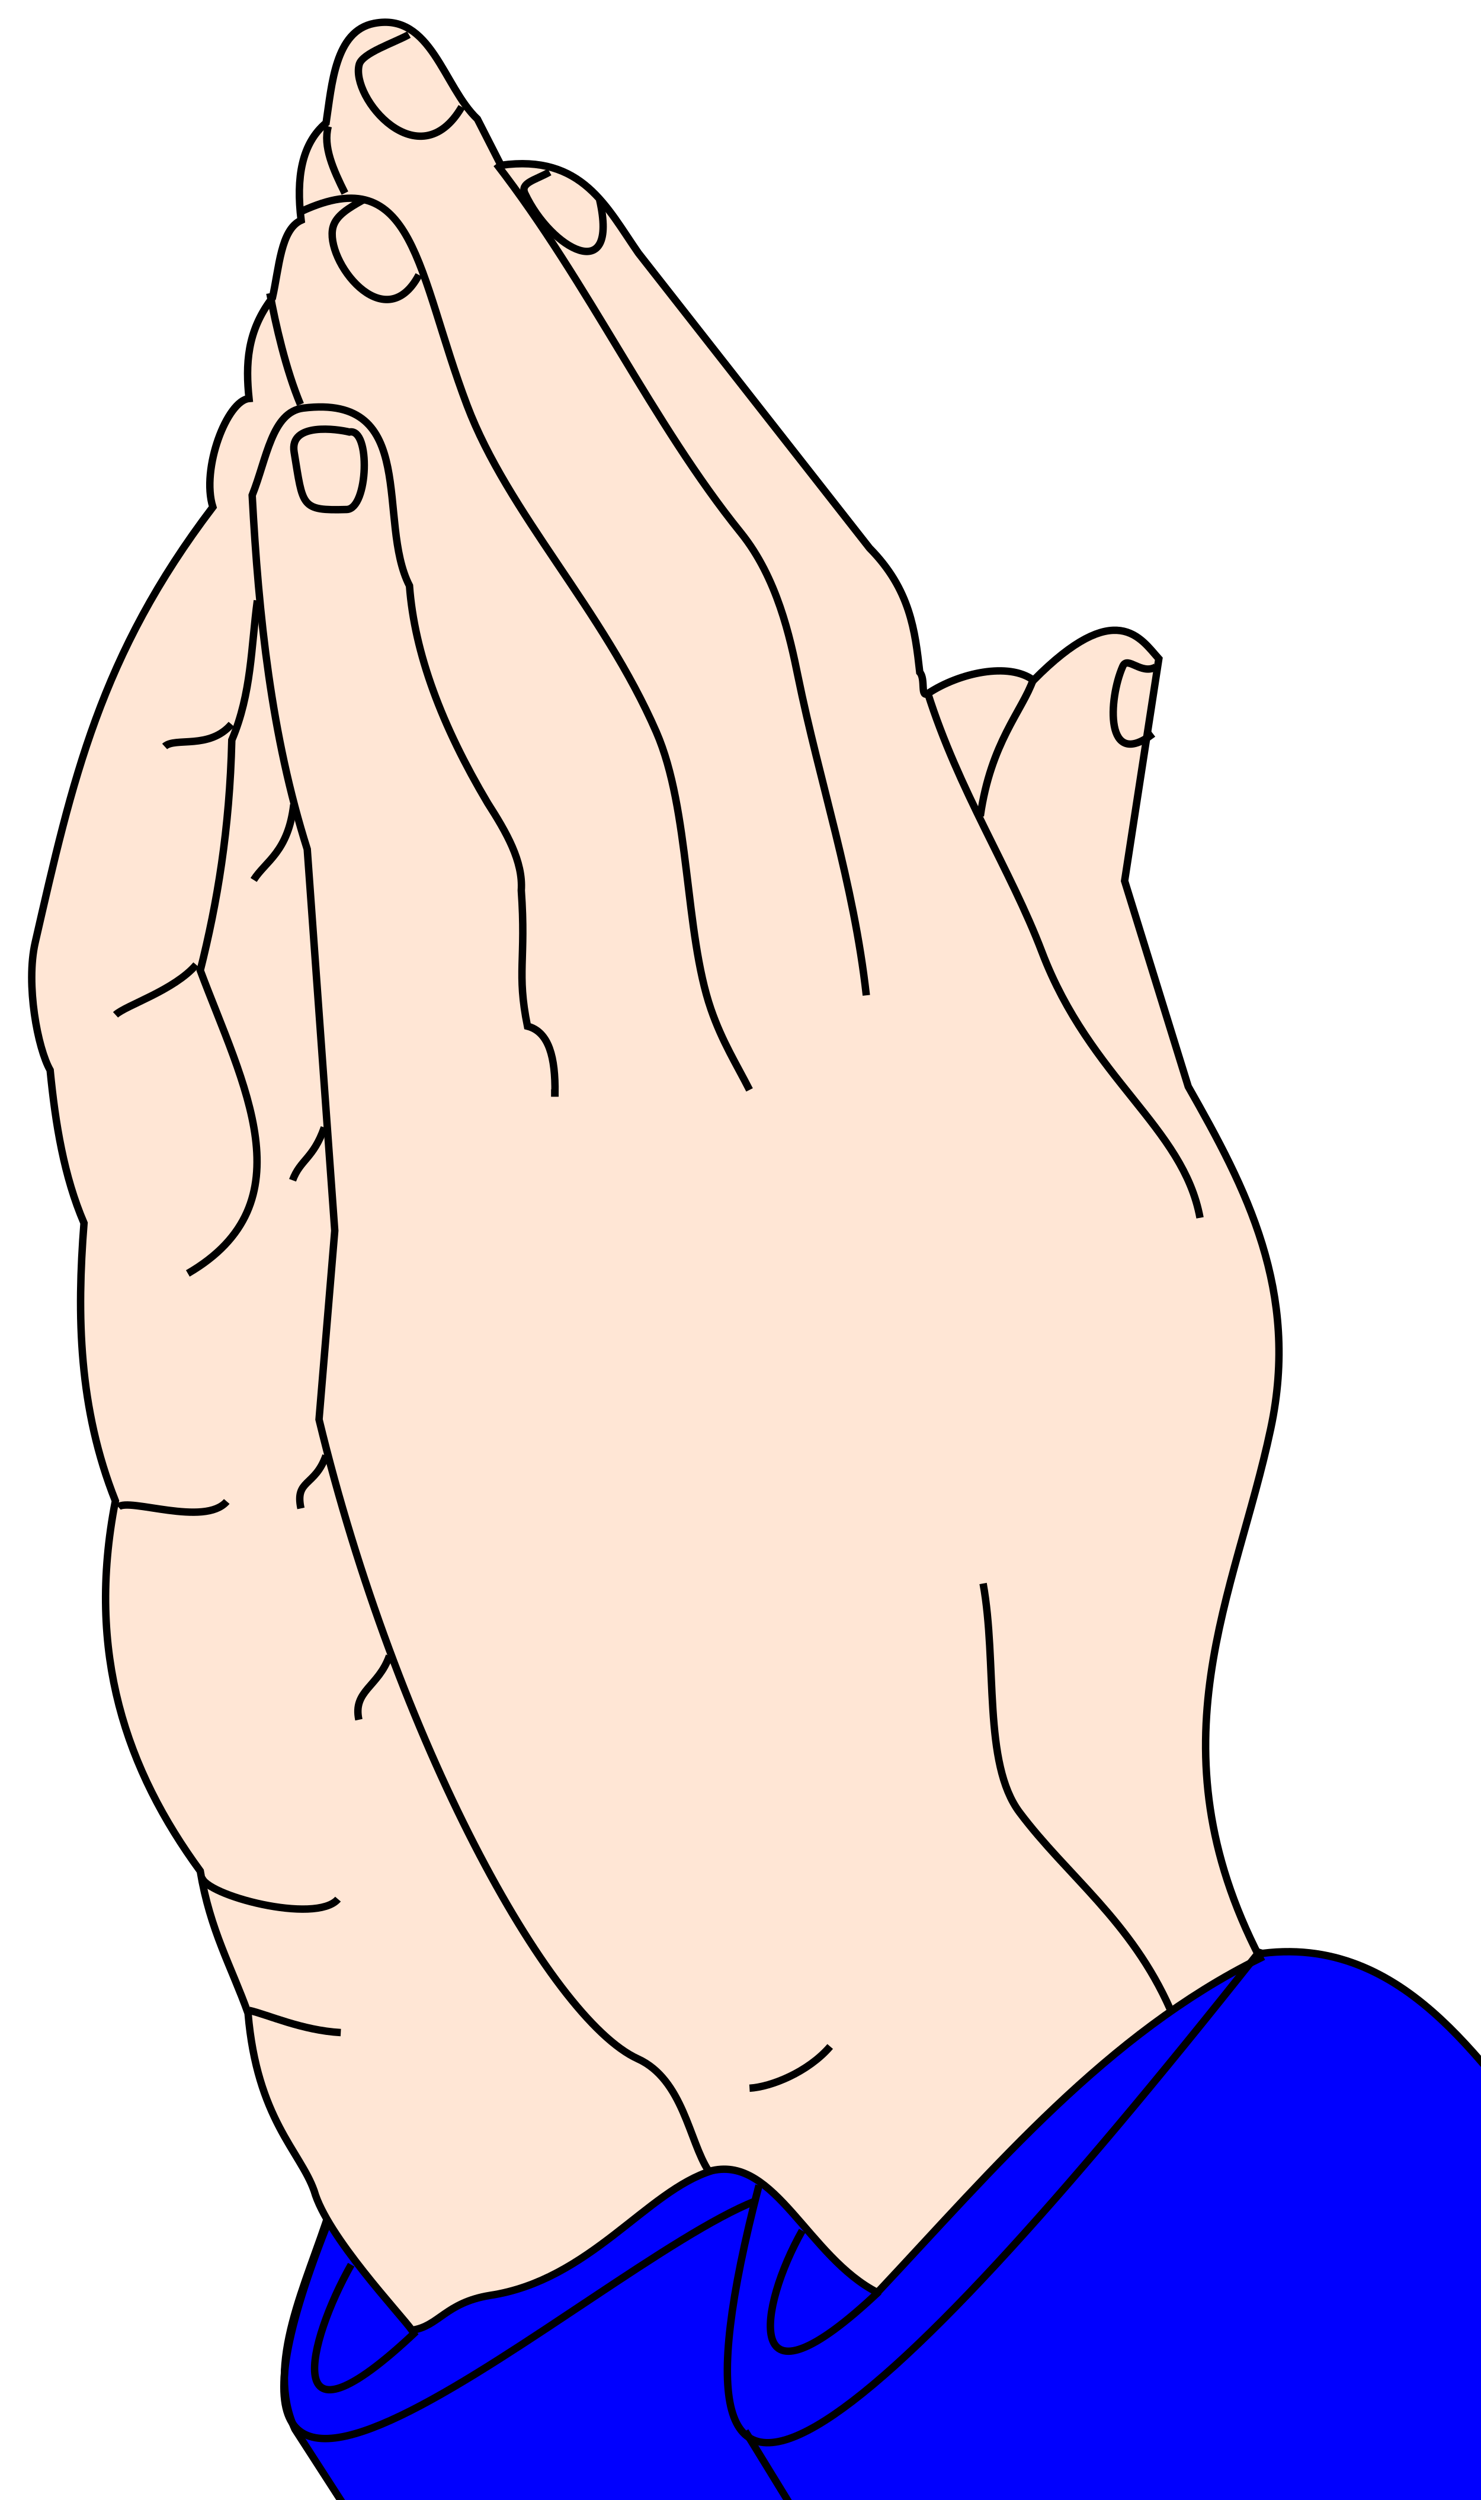 <?xml version="1.0" encoding="UTF-8" standalone="no"?>
<!-- Created with Inkscape (http://www.inkscape.org/) -->
<svg
   xmlns:dc="http://purl.org/dc/elements/1.1/"
   xmlns:cc="http://web.resource.org/cc/"
   xmlns:rdf="http://www.w3.org/1999/02/22-rdf-syntax-ns#"
   xmlns:svg="http://www.w3.org/2000/svg"
   xmlns="http://www.w3.org/2000/svg"
   xmlns:sodipodi="http://sodipodi.sourceforge.net/DTD/sodipodi-0.dtd"
   xmlns:inkscape="http://www.inkscape.org/namespaces/inkscape"
   id="svg2"
   sodipodi:version="0.32"
   inkscape:version="0.45.1"
   width="199.79"
   height="337.25"
   version="1.0"
   sodipodi:docbase="C:\Documents and Settings\HP_Administrator\Desktop"
   sodipodi:docname="Praying_Hands.svg"
   inkscape:output_extension="org.inkscape.output.svg.inkscape"
   inkscape:export-filename="C:\Documents and Settings\HP_Administrator\Desktop\Praying_Hands_001.png"
   inkscape:export-xdpi="133.43217"
   inkscape:export-ydpi="133.43217">
  <rect width="100%" height="100%" fill="#808080" stroke="none"/>
  <defs
     id="defs5" />
  <sodipodi:namedview
     inkscape:window-height="968"
     inkscape:window-width="1280"
     inkscape:pageshadow="2"
     inkscape:pageopacity="0.0"
     guidetolerance="10.0"
     gridtolerance="10.0"
     objecttolerance="10.0"
     borderopacity="1.0"
     bordercolor="#666666"
     pagecolor="#ffffff"
     id="base"
     inkscape:zoom="1.3328963"
     inkscape:cx="138.73556"
     inkscape:cy="92.129855"
     inkscape:window-x="0"
     inkscape:window-y="22"
     inkscape:current-layer="svg2"
     height="337.25px"
     width="199.79px" />
  <rect
     style="opacity:1;fill:#ffffff;fill-opacity:1;stroke:#000000;stroke-width:3.6;stroke-linecap:square;stroke-linejoin:round;stroke-miterlimit:4;stroke-dasharray:none;stroke-opacity:1"
     id="rect15807"
     width="263.13"
     height="359.682"
     x="-22.063"
     y="-8.67" />
  <path
     style="fill:#0000ff;fill-rule:evenodd;stroke:#000000;stroke-width:1px;stroke-linecap:butt;stroke-linejoin:miter;stroke-opacity:1"
     d="M 50.398,344.141 L 39.788,327.696 C 35.712,318.823 41.351,308.185 44.562,297.987 L 127.321,251.303 L 170.292,263.505 C 190.781,260.913 201.207,281.487 208.89,288.551 L 250.398,322.921 L 219.629,410.454 L 50.398,344.141 z "
     id="path2194"
     sodipodi:nodetypes="ccccccccc" />
  <path
     style="fill:#ffe6d5;fill-opacity:1;fill-rule:evenodd;stroke:#000000;stroke-width:1px;stroke-linecap:butt;stroke-linejoin:miter;stroke-opacity:1"
     d="M 96.088,292.807 C 87.217,295.484 79.625,307.605 66.087,309.647 C 60.068,310.629 59.18,313.84 55.568,314.338 C 54.068,312.214 44.109,301.692 42.379,295.537 C 40.485,290.194 34.669,285.812 33.462,271.587 C 31.238,265.34 28.349,260.424 27.014,252.4 C 17.077,238.818 11.543,223.034 15.566,202.472 C 10.602,189.979 10.343,177.486 11.333,164.993 C 8.633,158.705 7.478,151.644 6.764,144.363 C 5.093,141.451 3.447,132.817 4.751,127.124 C 9.772,105.197 13.491,88.419 28.714,68.404 C 27.095,63.226 30.645,54.01 33.595,53.762 C 33.13,49.231 33.262,44.699 36.751,40.168 C 37.667,36.122 37.85,30.976 40.624,29.715 C 39.911,23.962 40.706,19.339 43.989,16.582 C 44.775,11.419 45.182,4.185 50.465,3.152 C 58.181,1.644 59.803,11.713 64.404,16.061 L 67.581,22.294 C 78.578,20.743 81.856,28.014 86.13,34.147 L 117.306,73.94 C 122.818,79.522 123.446,85.104 124.076,90.685 C 124.922,91.616 124.065,94.286 125.261,93.502 C 129.391,90.794 136.063,89.264 139.422,91.769 C 150.58,80.472 153.9,86.171 156.33,88.868 L 151.713,118.831 L 160.296,146.576 C 168.081,160.269 175.394,174.159 171.418,192.752 C 166.68,215.135 155.091,235.234 169.984,264.16 C 149.326,274.357 134.232,292.342 118.37,309.253 C 109.067,304.521 104.574,290.882 96.088,292.807 z "
     id="path7014"
     sodipodi:nodetypes="cccccccccscccccscccccscccccccc" />
  <path
     style="fill:none;fill-rule:evenodd;stroke:#000000;stroke-width:1px;stroke-linecap:butt;stroke-linejoin:miter;stroke-opacity:1"
     d="M 95.558,292.807 C 92.971,288.84 92.155,280.517 86.039,277.731 C 74.039,272.265 53.497,234.748 43.038,191.481 L 45.16,166.017 L 41.447,114.558 C 36.601,99.235 34.896,83.127 34.019,66.813 C 35.989,61.898 36.661,55.574 40.916,55.05 C 56.677,53.111 50.752,70.306 55.24,79.014 C 55.907,88.075 59.582,97.887 65.79,108.333 C 68.304,112.261 70.59,116.189 70.322,120.118 C 70.993,129.533 69.671,131.12 71.155,138.431 C 74.081,139.185 74.932,142.707 74.868,147.449 L 74.338,147.449"
     id="path7985"
     sodipodi:nodetypes="csccccscccccc" />
  <path
     style="fill:none;fill-rule:evenodd;stroke:#000000;stroke-width:1px;stroke-linecap:butt;stroke-linejoin:miter;stroke-opacity:1"
     d="M 34.716,81.003 C 33.868,87.279 33.946,93.554 31.271,99.83 C 30.983,111.884 29.299,121.845 27.018,130.91 C 32.728,146.17 41.719,162.286 25.338,171.783"
     id="path8956"
     sodipodi:nodetypes="cccc" />
  <path
     style="fill:none;fill-rule:evenodd;stroke:#000000;stroke-width:1px;stroke-linecap:butt;stroke-linejoin:miter;stroke-opacity:1"
     d="M 101.113,147.025 C 99.43,143.692 97.425,140.54 95.908,136.135 C 92.341,125.774 93.105,109.239 88.543,98.76 C 81.333,82.196 68.546,69.295 63.012,54.681 C 56.235,36.788 55.992,21.443 40.718,28.486"
     id="path9927"
     sodipodi:nodetypes="csssc" />
  <path
     style="fill:none;fill-rule:evenodd;stroke:#000000;stroke-width:1px;stroke-linecap:butt;stroke-linejoin:miter;stroke-opacity:1"
     d="M 116.868,134.271 C 115.156,118.984 110.571,105.565 107.641,91.199 C 106.587,86.027 104.865,77.969 99.931,71.854 C 87.961,57.018 79.55,38.393 66.977,22.109"
     id="path10898"
     sodipodi:nodetypes="cssc" />
  <path
     style="fill:none;fill-rule:evenodd;stroke:#000000;stroke-width:1px;stroke-linecap:butt;stroke-linejoin:miter;stroke-opacity:1"
     d="M 161.883,164.281 C 159.618,151.989 147.107,145.62 140.554,128.405 C 136.294,117.212 129.321,106.709 125.121,93.382"
     id="path11869"
     sodipodi:nodetypes="csc" />
  <path
     style="fill:none;fill-rule:evenodd;stroke:#000000;stroke-width:1px;stroke-linecap:butt;stroke-linejoin:miter;stroke-opacity:1"
     d="M 132.248,110.075 C 133.665,100.148 137.897,95.907 139.375,91.694"
     id="path12840"
     sodipodi:nodetypes="cc" />
  <path
     style="fill:none;fill-rule:evenodd;stroke:#000000;stroke-width:1px;stroke-linecap:butt;stroke-linejoin:miter;stroke-opacity:1"
     d="M 40.53,54.557 C 38.571,49.882 37.176,43.765 36.404,39.552"
     id="path12842"
     sodipodi:nodetypes="cc" />
  <path
     style="fill:none;fill-rule:evenodd;stroke:#000000;stroke-width:1px;stroke-linecap:butt;stroke-linejoin:miter;stroke-opacity:1"
     d="M 157.866,271.049 C 152.6,259.132 143.959,253.046 137.553,244.505 C 132.545,237.828 134.572,224.31 132.623,213.609"
     id="path12844"
     sodipodi:nodetypes="csc" />
  <path
     style="fill:none;fill-rule:evenodd;stroke:#000000;stroke-width:1px;stroke-linecap:butt;stroke-linejoin:miter;stroke-opacity:1"
     d="M 48.408,231.99 C 47.574,228.065 51.056,227.575 52.534,223.363"
     id="path12846"
     sodipodi:nodetypes="cc" />
  <path
     style="fill:none;fill-rule:evenodd;stroke:#000000;stroke-width:1px;stroke-linecap:butt;stroke-linejoin:miter;stroke-opacity:1"
     d="M 40.594,203.481 C 39.76,199.556 42.491,200.566 43.97,196.354"
     id="path12848"
     sodipodi:nodetypes="cc" />
  <path
     style="fill:none;fill-rule:evenodd;stroke:#000000;stroke-width:1px;stroke-linecap:butt;stroke-linejoin:miter;stroke-opacity:1"
     d="M 39.469,159.216 C 40.511,156.417 42.272,156.302 43.75,152.089"
     id="path12850"
     sodipodi:nodetypes="cc" />
  <path
     style="fill:none;fill-rule:evenodd;stroke:#000000;stroke-width:1px;stroke-linecap:butt;stroke-linejoin:miter;stroke-opacity:1"
     d="M 34.217,118.703 C 35.839,116.143 38.876,114.934 39.624,108.529"
     id="path12852"
     sodipodi:nodetypes="cc" />
  <path
     style="fill:none;fill-rule:evenodd;stroke:#000000;stroke-width:1px;stroke-linecap:butt;stroke-linejoin:miter;stroke-opacity:1"
     d="M 22.213,100.697 C 23.63,99.398 28.237,101.159 31.216,97.696"
     id="path12854"
     sodipodi:nodetypes="cc" />
  <path
     style="fill:none;fill-rule:evenodd;stroke:#000000;stroke-width:1px;stroke-linecap:butt;stroke-linejoin:miter;stroke-opacity:1"
     d="M 15.585,136.897 C 17.002,135.597 23.484,133.607 26.463,130.144"
     id="path12856"
     sodipodi:nodetypes="cc" />
  <path
     style="fill:none;fill-rule:evenodd;stroke:#000000;stroke-width:1px;stroke-linecap:butt;stroke-linejoin:miter;stroke-opacity:1"
     d="M 15.96,203.293 C 17.377,201.994 27.61,206.006 30.59,202.543"
     id="path12858"
     sodipodi:nodetypes="cc" />
  <path
     style="fill:none;fill-rule:evenodd;stroke:#000000;stroke-width:1px;stroke-linecap:butt;stroke-linejoin:miter;stroke-opacity:1"
     d="M 27.214,253.185 C 27.505,255.637 42.615,259.648 45.595,256.186"
     id="path12860"
     sodipodi:nodetypes="cc" />
  <path
     style="fill:none;fill-rule:evenodd;stroke:#000000;stroke-width:1px;stroke-linecap:butt;stroke-linejoin:miter;stroke-opacity:1"
     d="M 33.591,271.191 C 36.133,271.767 40.74,273.903 45.97,274.192"
     id="path12862"
     sodipodi:nodetypes="cc" />
  <path
     style="fill:none;fill-rule:evenodd;stroke:#000000;stroke-width:1px;stroke-linecap:butt;stroke-linejoin:miter;stroke-opacity:1"
     d="M 101.113,281.694 C 104.03,281.52 109.012,279.53 111.991,276.067"
     id="path12864"
     sodipodi:nodetypes="cc" />
  <path
     style="fill:none;fill-rule:evenodd;stroke:#000000;stroke-width:1px;stroke-linecap:butt;stroke-linejoin:miter;stroke-opacity:1"
     d="M 46.532,26.048 C 44.948,22.873 43.553,19.757 44.282,17.045"
     id="path12866"
     sodipodi:nodetypes="cc" />
  <path
     style="fill:none;fill-rule:evenodd;stroke:#000000;stroke-width:1px;stroke-linecap:butt;stroke-linejoin:miter;stroke-opacity:1"
     d="M 62.288,14.419 C 56.536,24.275 47.244,13.139 48.459,8.693 C 48.88,7.15 53.182,5.774 55.16,4.666"
     id="path12868"
     sodipodi:nodetypes="csc" />
  <path
     style="fill:none;fill-rule:evenodd;stroke:#000000;stroke-width:1px;stroke-linecap:butt;stroke-linejoin:miter;stroke-opacity:1"
     d="M 80.892,26.958 C 83.539,38.696 74.331,33.625 70.814,26.109 C 70.136,24.661 72.161,24.316 74.139,23.207"
     id="path12872"
     sodipodi:nodetypes="csc" />
  <path
     style="fill:none;fill-rule:evenodd;stroke:#000000;stroke-width:1px;stroke-linecap:butt;stroke-linejoin:miter;stroke-opacity:1"
     d="M 155.541,98.982 C 149.039,103.961 149.501,94.326 151.465,89.88 C 152.112,88.417 153.938,91.087 155.916,89.979"
     id="path12874"
     sodipodi:nodetypes="csc" />
  <path
     style="fill:none;fill-rule:evenodd;stroke:#000000;stroke-width:1px;stroke-linecap:butt;stroke-linejoin:miter;stroke-opacity:1"
     d="M 56.509,37.087 C 51.883,45.817 43.716,35.056 44.93,30.611 C 45.352,29.068 47.028,28.067 49.006,26.958"
     id="path12876"
     sodipodi:nodetypes="csc" />
  <path
     style="fill:none;fill-rule:evenodd;stroke:#000000;stroke-width:1px;stroke-linecap:butt;stroke-linejoin:miter;stroke-opacity:1"
     d="M 47.131,58.281 C 50.035,57.657 49.687,68.644 46.775,68.73 C 40.529,68.913 40.897,68.359 39.679,60.996 C 39.006,56.93 45.529,57.883 47.131,58.281 z "
     id="path12880"
     sodipodi:nodetypes="cssc" />
  <path
     style="fill:none;fill-rule:evenodd;stroke:#000000;stroke-width:1px;stroke-linecap:butt;stroke-linejoin:miter;stroke-opacity:1"
     d="M 102.387,294.804 C 86.48,355.808 116.444,330.702 169.496,263.77"
     id="path2182"
     sodipodi:nodetypes="cc" />
  <path
     style="fill:none;fill-rule:evenodd;stroke:#000000;stroke-width:1px;stroke-linecap:butt;stroke-linejoin:miter;stroke-opacity:1"
     d="M 44.032,300.375 C 19.646,362.172 79.555,305.872 101.857,296.926"
     id="path2184"
     sodipodi:nodetypes="cc" />
  <path
     style="fill:none;fill-rule:evenodd;stroke:#000000;stroke-width:1px;stroke-linecap:butt;stroke-linejoin:miter;stroke-opacity:1"
     d="M 108.223,300.905 C 102.391,311.171 99.784,326.893 118.568,309.128"
     id="path2188"
     sodipodi:nodetypes="cc" />
  <path
     style="fill:none;fill-rule:evenodd;stroke:#000000;stroke-width:1px;stroke-linecap:butt;stroke-linejoin:miter;stroke-opacity:1"
     d="M 47.374,305.502 C 41.541,315.768 37.343,332.286 56.127,314.521"
     id="path2190"
     sodipodi:nodetypes="cc" />
  <path
     style="fill:#1c2422;fill-rule:evenodd;stroke:#000000;stroke-width:1px;stroke-linecap:butt;stroke-linejoin:miter;stroke-opacity:1"
     d="M 100.531,327.961 L 107.692,339.632"
     id="path2196"
     sodipodi:nodetypes="cc" />
</svg>
